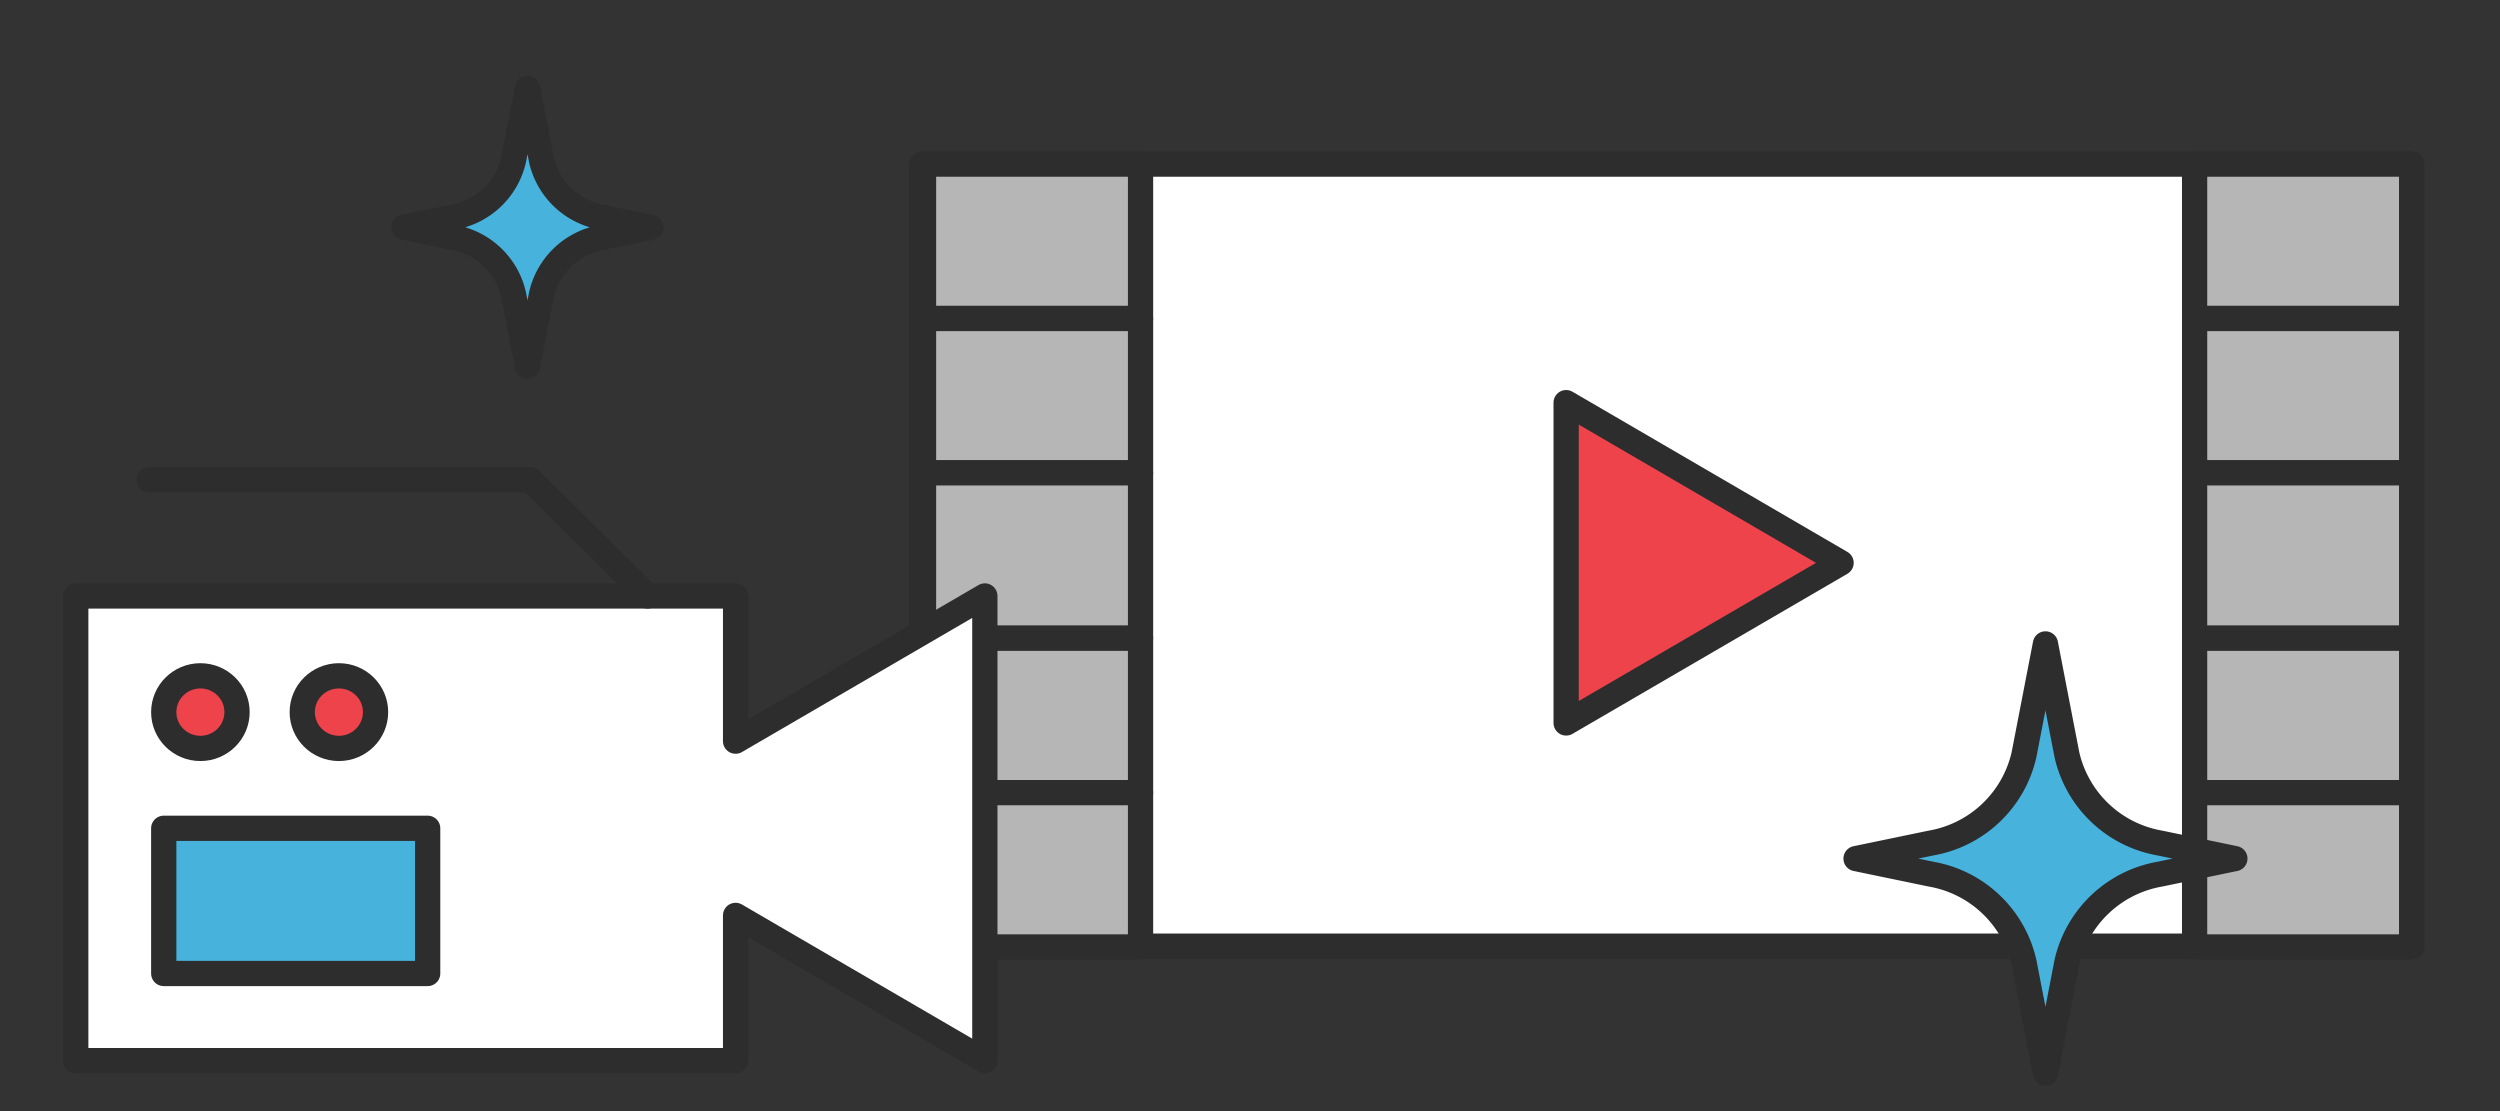 <svg id="s_ncw_5_映像制作_" data-name="s_ncw (5_映像制作)" xmlns="http://www.w3.org/2000/svg" width="198" height="88" viewBox="0 0 198 88">
  <rect x="0" y="0" width="198" height="88" fill="#333333" stroke="none"/>
  <g id="_5" data-name="5">
    <rect id="base" width="198" height="88" fill="none"/>
    <g id="映像制作">
      <rect id="base-2" data-name="base" width="198" height="88" fill="none"/>
      <g id="movie" transform="translate(73 13)">
        <rect id="長方形_383" data-name="長方形 383" width="118" height="61.938" transform="translate(0 0)" fill="#fff" stroke="#2d2d2d" stroke-linecap="round" stroke-linejoin="round" stroke-width="2"/>
        <path id="パス_178" data-name="パス 178" d="M64.321,29.1,42.545,16.411V41.78Z" transform="translate(8.493 2.478)" fill="#ef434c" stroke="#2d2d2d" stroke-linecap="round" stroke-linejoin="round" stroke-width="2"/>
        <g id="グループ_66" data-name="グループ 66" transform="translate(0.143 0)">
          <rect id="長方形_392" data-name="長方形 392" width="17.188" height="12.225" transform="translate(100.67 0)" fill="#b6b6b6" stroke="#2d2d2d" stroke-linecap="round" stroke-linejoin="round" stroke-width="2"/>
          <rect id="長方形_391" data-name="長方形 391" width="17.188" height="12.225" transform="translate(100.67 12.225)" fill="#b6b6b6" stroke="#2d2d2d" stroke-linecap="round" stroke-linejoin="round" stroke-width="2"/>
          <rect id="長方形_390" data-name="長方形 390" width="17.188" height="13.099" transform="translate(100.67 24.451)" fill="#b6b6b6" stroke="#2d2d2d" stroke-linecap="round" stroke-linejoin="round" stroke-width="2"/>
          <rect id="長方形_389" data-name="長方形 389" width="17.188" height="12.225" transform="translate(100.67 37.549)" fill="#b6b6b6" stroke="#2d2d2d" stroke-linecap="round" stroke-linejoin="round" stroke-width="2"/>
          <rect id="長方形_388" data-name="長方形 388" width="17.188" height="12.225" transform="translate(100.67 49.775)" fill="#b6b6b6" stroke="#2d2d2d" stroke-linecap="round" stroke-linejoin="round" stroke-width="2"/>
          <rect id="長方形_377" data-name="長方形 377" width="17.188" height="12.225" transform="translate(0 0)" fill="#b6b6b6" stroke="#2d2d2d" stroke-linecap="round" stroke-linejoin="round" stroke-width="2"/>
          <rect id="長方形_384" data-name="長方形 384" width="17.188" height="12.225" transform="translate(0 12.225)" fill="#b6b6b6" stroke="#2d2d2d" stroke-linecap="round" stroke-linejoin="round" stroke-width="2"/>
          <rect id="長方形_385" data-name="長方形 385" width="17.188" height="13.099" transform="translate(0 24.451)" fill="#b6b6b6" stroke="#2d2d2d" stroke-linecap="round" stroke-linejoin="round" stroke-width="2"/>
          <rect id="長方形_386" data-name="長方形 386" width="17.188" height="12.225" transform="translate(0 37.549)" fill="#b6b6b6" stroke="#2d2d2d" stroke-linecap="round" stroke-linejoin="round" stroke-width="2"/>
          <rect id="長方形_387" data-name="長方形 387" width="17.188" height="12.225" transform="translate(0 49.775)" fill="#b6b6b6" stroke="#2d2d2d" stroke-linecap="round" stroke-linejoin="round" stroke-width="2"/>
        </g>
      </g>
      <g id="cam" transform="translate(6 38)">
        <path id="パス_209" data-name="パス 209" d="M53.258,20.5,73,9V45.8L53.258,34.3V45.8H1V9H53.258Z" transform="translate(-1 0.2)" fill="#fff" stroke="#2d2d2d" stroke-linecap="round" stroke-linejoin="round" stroke-miterlimit="10" stroke-width="2"/>
        <path id="パス_210" data-name="パス 210" d="M6,1H36.194l9.29,9.2" transform="translate(-0.194 -1)" fill="none" stroke="#2d2d2d" stroke-linecap="round" stroke-linejoin="round" stroke-miterlimit="10" stroke-width="2"/>
        <rect id="長方形_439" data-name="長方形 439" width="20.903" height="11.5" transform="translate(6.968 27.6)" fill="#47b3dd" stroke="#2d2d2d" stroke-linecap="round" stroke-linejoin="round" stroke-miterlimit="10" stroke-width="2"/>
        <ellipse id="楕円形_18" data-name="楕円形 18" cx="2.903" cy="2.875" rx="2.903" ry="2.875" transform="translate(6.968 15.525)" fill="#ef434c" stroke="#2d2d2d" stroke-linecap="round" stroke-linejoin="round" stroke-miterlimit="10" stroke-width="2"/>
        <ellipse id="楕円形_19" data-name="楕円形 19" cx="2.903" cy="2.875" rx="2.903" ry="2.875" transform="translate(17.938 15.525)" fill="#ef434c" stroke="#2d2d2d" stroke-linecap="round" stroke-linejoin="round" stroke-miterlimit="10" stroke-width="2"/>
      </g>
      <g id="kira" transform="translate(147 51)">
        <path id="illust_kira" data-name="illust / kira" d="M17.3,12.782,19,4l1.7,8.782a9.163,9.163,0,0,0,7.348,6.984L34,21l-5.949,1.234A9.161,9.161,0,0,0,20.7,29.218L19,38l-1.7-8.782a9.158,9.158,0,0,0-7.348-6.984L4,21l5.949-1.234A9.161,9.161,0,0,0,17.3,12.782Z" transform="translate(-4 -4)" fill="#47b3dd" stroke="#2d2d2d" stroke-linecap="round" stroke-linejoin="round" stroke-width="2"/>
      </g>
      <g id="kira-2" data-name="kira" transform="translate(32 7)">
        <path id="illust_kira-2" data-name="illust / kira" d="M12.668,9.683,13.778,4l1.11,5.683a5.953,5.953,0,0,0,4.79,4.519l3.878.8-3.878.8a5.952,5.952,0,0,0-4.79,4.519L13.778,26l-1.11-5.683A5.95,5.95,0,0,0,7.878,15.8L4,15l3.878-.8A5.952,5.952,0,0,0,12.668,9.683Z" transform="translate(-4 -4)" fill="#47b3dd" stroke="#2d2d2d" stroke-linecap="round" stroke-linejoin="round" stroke-width="2"/>
      </g>
    </g>
  </g>
</svg>
